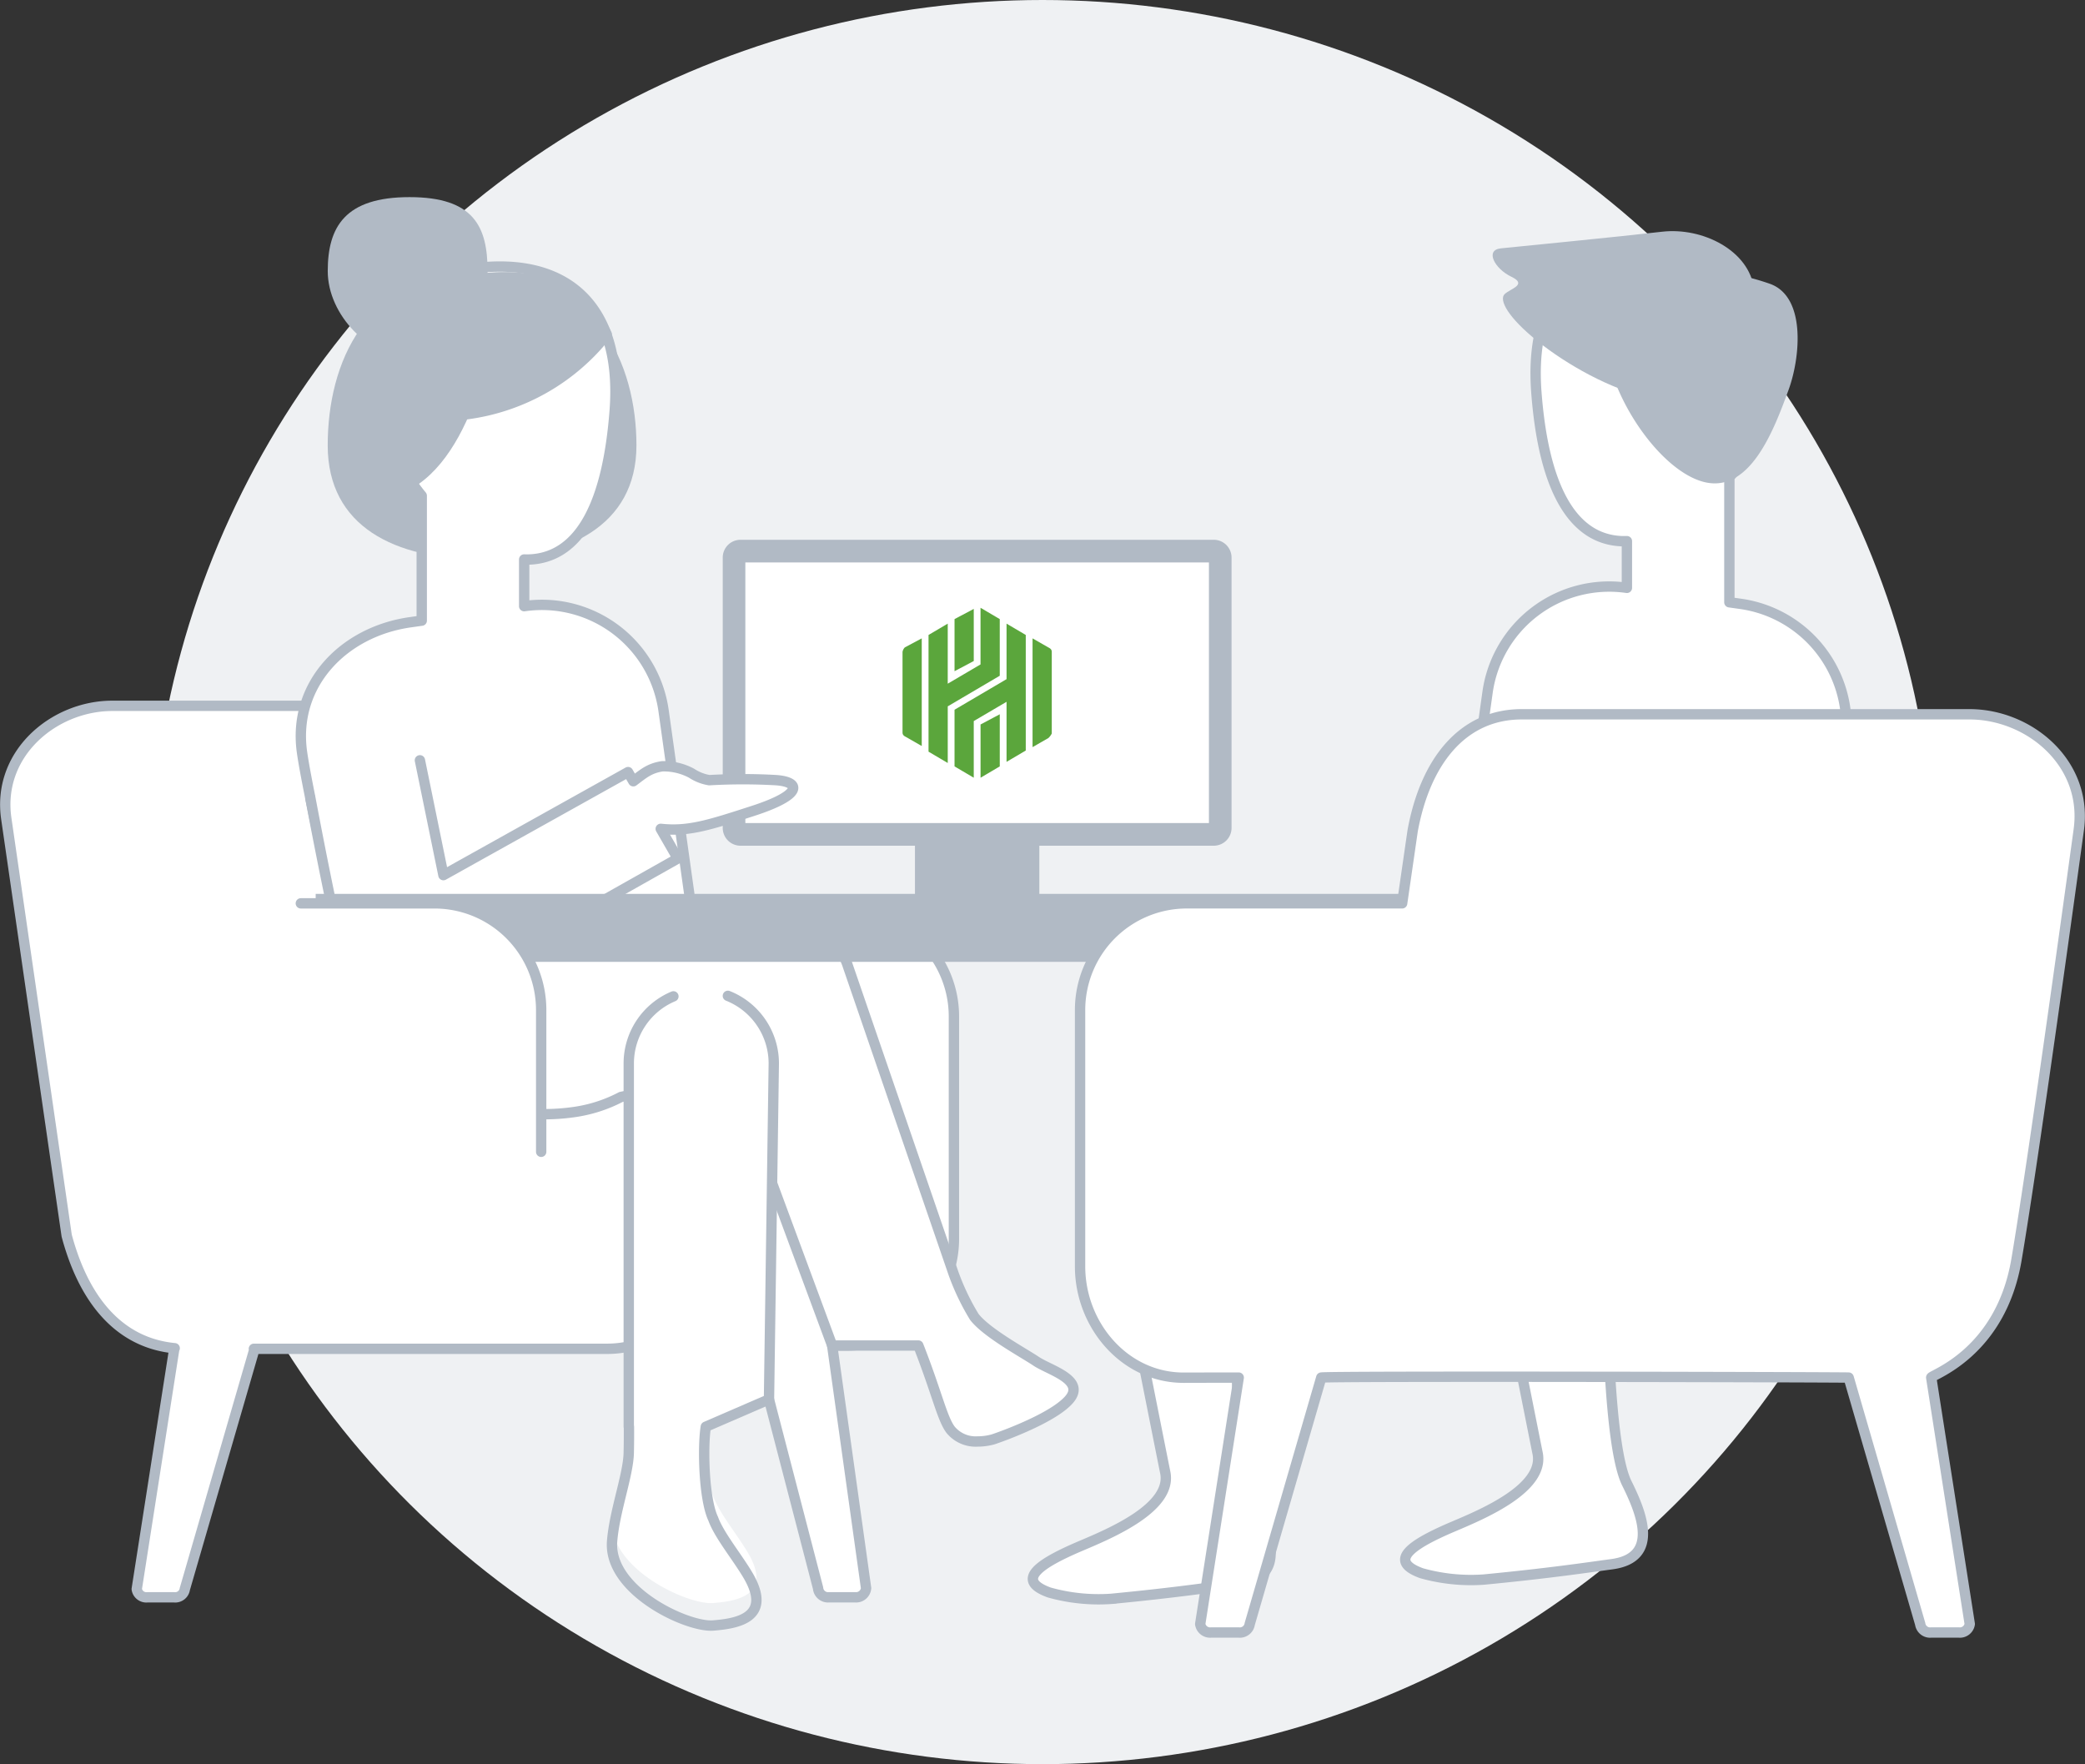 ﻿<svg xmlns="http://www.w3.org/2000/svg" width="403.04" height="341" viewBox="0 0 403.04 341" focusable="false" role="presentation" aria-hidden="true"><rect x="0" y="0" width="403.04" height="341" fill="#333333" stroke="none"/><g transform="translate(1.022)"><ellipse cx="172.5" cy="170.5" rx="172.5" ry="170.5" transform="translate(28)" fill="#eff1f3" /><g transform="translate(0 38.103)"><g transform="translate(138.687 66.236)"><path d="M86.213,38.5H177.7a3.436,3.436,0,0,1,3.434,3.441V94.194a3.436,3.436,0,0,1-3.434,3.441H86.213a3.436,3.436,0,0,1-3.434-3.441V41.943A3.436,3.436,0,0,1,86.213,38.5" transform="translate(-82.779 -38.502)" fill="#b1bac5" /><rect width="89.613" height="50.373" transform="translate(4.37 4.38)" fill="#fff" /><g transform="translate(34.753 13.14)"><path d="M117.661,70.6l3.059-1.756a3.032,3.032,0,0,0,.656-.876V52.207c0-.439-.218-.657-.656-.876l-3.059-1.753Z" transform="translate(-92.526 -43.663)" fill="#5ba63c" /><path d="M106.736,49.578l-3.277,1.751a1.666,1.666,0,0,0-.438.877v15.55c0,.439.218.657.656.876l3.059,1.751Z" transform="translate(-103.021 -43.663)" fill="#5ba63c" /><path d="M109.664,49.205l-3.715,2.19V73.954l3.715,2.19V65.194l10.054-5.915V48.33L116,46.14V57.09l-6.339,3.725Z" transform="translate(-100.922 -46.14)" fill="#5ba63c" /><path d="M108.877,64.566v10.95l3.715,2.19V66.756l6.339-3.723V74.64l3.715-2.19V50.112l-3.715-2.19V58.653Z" transform="translate(-98.823 -44.856)" fill="#5ba63c" /><path d="M112.593,56.341V46.267l-3.715,1.971V58.309Z" transform="translate(-98.823 -46.048)" fill="#5ba63c" /><path d="M111.806,60.078V70.371l3.715-2.19V58.107Z" transform="translate(-96.723 -37.52)" fill="#5ba63c" /></g></g><g transform="translate(0 0)"><path d="M119.186,80.074H83.8a20.624,20.624,0,0,0-20.6,20.644v42.938A20.624,20.624,0,0,0,83.8,164.3h17.529l12.195,46.889a1.939,1.939,0,0,0,2.06,1.781h5.163a1.938,1.938,0,0,0,2.06-1.781L116.252,164.3h2.934a20.624,20.624,0,0,0,20.6-20.644V100.718a20.624,20.624,0,0,0-20.6-20.644" transform="translate(43.589 57.68)" fill="#fff" /><path d="M119.186,80.074H83.8a20.624,20.624,0,0,0-20.6,20.644v42.938A20.624,20.624,0,0,0,83.8,164.3h17.529l12.195,46.889a1.939,1.939,0,0,0,2.06,1.781h5.163a1.938,1.938,0,0,0,2.06-1.781L116.252,164.3h2.934a20.624,20.624,0,0,0,20.6-20.644V100.718A20.624,20.624,0,0,0,119.186,80.074Z" transform="translate(43.589 57.68)" fill="none" stroke="#b1bac5" stroke-linecap="round" stroke-linejoin="round" stroke-width="2" /><path d="M126.18,79.044c-2.319-12.751-9.173-21.886-20.487-21.886h-84c-11.314,0-22.374,9.278-20.486,21.886l11.659,80.512c3.554,13.291,10.761,20.807,20.879,21.773a1.912,1.912,0,0,0-.11.311L26.412,227.88a1.876,1.876,0,0,0,2.06,1.595h5.173a1.876,1.876,0,0,0,2.06-1.595l13.419-46.241a1.6,1.6,0,0,0-.07-.2h68.3c11.316,0,20.487-9.8,20.487-21.886Z" transform="translate(-1 41.173)" fill="#fff" /><path d="M126.18,79.044c-2.319-12.751-9.173-21.886-20.487-21.886h-84c-11.314,0-22.374,9.278-20.486,21.886l11.659,80.512c3.554,13.291,10.761,20.807,20.879,21.773a1.912,1.912,0,0,0-.11.311L26.412,227.88a1.876,1.876,0,0,0,2.06,1.595h5.173a1.876,1.876,0,0,0,2.06-1.595l13.419-46.241a1.6,1.6,0,0,0-.07-.2h68.3c11.316,0,20.487-9.8,20.487-21.886Z" transform="translate(-1 41.173)" fill="none" stroke="#b1bac5" stroke-linecap="round" stroke-linejoin="round" stroke-width="2" /><path d="M66.832,8.439c22.4,0,30.148,17.74,30.148,33.469s-13.67,22.02-30.148,22.02S37.3,57.637,37.3,41.913,44.432,8.439,66.832,8.439" transform="translate(25.026 6.079)" fill="#b1bac5" /><path d="M159.864,232.624c-1.631-2.176-2.656-7.169-6.225-16.266H136.986l-19.474-52.587-21.344,4.54a27.85,27.85,0,0,1-9.1,2.925c-22.891,3.245-40.089-13.4-45.545-35.824-.007-.024-5.9-25.748-7.027-33.768-1.825-13.011,7.97-23.264,20.956-25.094l2.194-.31V52.1a31.674,31.674,0,0,1-7.073-16.455C49.178,17.276,57.065,7.8,72.768,7.8c15.181,0,23.535,9.926,22.18,27.842-1.344,17.737-6.579,28.325-16.4,28.778-.362.015-.73.017-1.1,0v9.025l.13-.019A23.751,23.751,0,0,1,104.4,93.678v0l6.311,44.99,9.443-3.63a14.3,14.3,0,0,1,2.019-.877,14,14,0,0,1,17.8,8.693l0,.012,20.47,59.572a45.922,45.922,0,0,0,4.017,8.385c2.4,3.1,9.424,6.881,11.991,8.6s9.742,3.613,6.255,7.475c-2.441,2.711-8.612,5.35-12.088,6.687-1.487.571-2.479.9-2.479.9a11.151,11.151,0,0,1-3.022.421,6.289,6.289,0,0,1-5.254-2.291" transform="translate(22.855 5.621)" fill="#fff" /><path d="M159.864,232.624c-1.631-2.176-2.656-7.169-6.225-16.266H136.986l-19.474-52.587-21.344,4.54a27.85,27.85,0,0,1-9.1,2.925c-22.891,3.245-40.089-13.4-45.545-35.824-.007-.024-5.9-25.748-7.027-33.768-1.825-13.011,7.97-23.264,20.956-25.094l2.194-.31V52.1a31.674,31.674,0,0,1-7.073-16.455C49.178,17.276,57.065,7.8,72.768,7.8c15.181,0,23.535,9.926,22.18,27.842-1.344,17.737-6.579,28.325-16.4,28.778-.362.015-.73.017-1.1,0v9.025l.13-.019A23.751,23.751,0,0,1,104.4,93.678v0l6.311,44.99,9.443-3.63a14.3,14.3,0,0,1,2.019-.877,14,14,0,0,1,17.8,8.693l0,.012,20.47,59.572a45.922,45.922,0,0,0,4.017,8.385c2.4,3.1,9.424,6.881,11.991,8.6s9.742,3.613,6.255,7.475c-2.441,2.711-8.612,5.35-12.088,6.687-1.487.571-2.479.9-2.479.9a11.151,11.151,0,0,1-3.022.421A6.289,6.289,0,0,1,159.864,232.624Z" transform="translate(22.855 5.621)" fill="none" stroke="#b1bac5" stroke-linecap="round" stroke-linejoin="round" stroke-width="2" /><path d="M44.255,34.73C43.611,17.747,51.483,9,66.573,9c9.443,0,16.238,3.836,19.706,11.043A41.172,41.172,0,0,1,53.818,35.836a41.338,41.338,0,0,1-9.563-1.106" transform="translate(29.983 6.482)" fill="#b1bac5" /><path d="M44.255,34.73C43.611,17.747,51.483,9,66.573,9c9.443,0,16.238,3.836,19.706,11.043A41.172,41.172,0,0,1,53.818,35.836,41.338,41.338,0,0,1,44.255,34.73Z" transform="translate(29.983 6.482)" fill="none" stroke="#b1bac5" stroke-linecap="round" stroke-linejoin="round" stroke-width="2" /><path d="M53.115,0C65.591,0,68.2,5.746,68.2,14.3s-7.419,16.67-15.083,16.67S37.306,22.844,37.306,14.3,40.645,0,53.115,0" transform="translate(25.027)" fill="#b1bac5" /><path d="M66.163,12.01s-2.7,25.953-15.332,34.8-6.3-34.8-6.3-34.8Z" transform="translate(29.069 8.651)" fill="#b1bac5" /><path d="M91.714,89.745a14.062,14.062,0,0,1,8.874,13.069l-.927,64.929-12.212,5.285c-.634,3.833-.395,9.627,1.425,13.45,1.143,3.155,4.481,7.177,6.641,10.786,5.073,8.48-2.307,9.489-6.641,9.845-4.967.409-20.283-6.7-19.541-16.269.45-5.813,3.123-8.476,3.219-12.763.045-2.064.046-3.8.036-5.051h-.034V102.814a14.047,14.047,0,0,1,8.629-12.97" transform="translate(47.967 64.646)" fill="#fff" /><path d="M91.714,89.745a14.062,14.062,0,0,1,8.874,13.069l-.927,64.929-12.212,5.285c-.634,3.833-.395,13.971,1.425,17.793,1.143,3.155,4.481,7.177,6.641,10.786,5.073,8.48-2.307,9.489-6.641,9.845-4.967.409-20.283-6.7-19.541-16.269.45-5.813,3.123-12.82,3.219-17.107.045-2.064.046-3.8.036-5.051h-.034V102.814a14.047,14.047,0,0,1,8.629-12.97" transform="translate(47.967 64.646)" fill="none" stroke="#b1bac5" stroke-linecap="round" stroke-linejoin="round" stroke-width="2" /><path d="M56.525,63.279l4.543,22.192L96.76,65.558l1.018,1.767c2.005-1.5,3.085-2.494,5.559-2.888a11.366,11.366,0,0,1,5.7,1.337,8.776,8.776,0,0,0,3.422,1.344,113.578,113.578,0,0,1,12.988,0c4.768.375,5.037,2.839-4.524,5.937-8.488,2.751-12.514,4.051-17.847,3.472l3.3,5.732L56.508,110.377a9.6,9.6,0,0,1-13.136-3.52l-.005-.009c-1.684-2.51-8.018-36.256-8.018-36.256" transform="translate(23.624 45.582)" fill="#fff" /><path d="M56.525,63.279l4.543,22.192L96.76,65.558l1.018,1.767c2.005-1.5,3.085-2.494,5.559-2.888a11.366,11.366,0,0,1,5.7,1.337,8.776,8.776,0,0,0,3.422,1.344,113.578,113.578,0,0,1,12.988,0c4.768.375,5.037,2.839-4.524,5.937-8.488,2.751-12.514,4.051-17.847,3.472l3.3,5.732L56.508,110.377a9.6,9.6,0,0,1-13.136-3.52l-.005-.009c-1.684-2.51-8.018-36.256-8.018-36.256" transform="translate(23.624 45.582)" fill="none" stroke="#b1bac5" stroke-linecap="round" stroke-linejoin="round" stroke-width="2" /></g><g transform="translate(60 121.041)"><path d="M107.855,48.687H125.03c1.9,0,3.434.569,3.434,1.271V69.265c0,.7-1.537,1.271-3.434,1.271H107.855c-1.9,0-3.434-.569-3.434-1.271V49.958c0-.7,1.537-1.271,3.434-1.271" transform="translate(11.422 -48.687)" fill="#b1bac5" /><rect width="217.391" height="13.14" transform="translate(0 13.638)" fill="#b1bac5" /></g><g transform="translate(48.124 135.877)"><path d="M38.74,80.245,63.9,78.983A20.444,20.444,0,0,1,84.5,99.264v44.027A20.442,20.442,0,0,1,63.9,163.57H29.03" transform="translate(-29.03 -78.983)" fill="#fff" /><path d="M34.277,79.351H60.136a20.624,20.624,0,0,1,20.6,20.644v27.377" transform="translate(-25.269 -78.718)" fill="none" stroke="#b1bac5" stroke-linecap="round" stroke-linejoin="round" stroke-width="2" /></g><g transform="translate(198.636 6.574)"><path d="M161.789,261.861c-6.682-2.415-1.911-5.61,6.139-9.028,5.6-2.376,17.66-7.382,16.284-14.158-1.241-6.112-14.593-73.407-14.593-73.407v-.208a14,14,0,0,1,2.728-8.326,27.92,27.92,0,0,1-4.261-19.178l6.443-45.933a23.749,23.749,0,0,1,26.812-20.252h0l.13.019V62.365c-.367.012-.735.012-1.1,0-9.822-.454-15.059-11.041-16.4-28.778-1.358-17.921,7-27.847,22.182-27.847,15.7,0,23.59,9.472,22.2,27.842a31.688,31.688,0,0,1-7.074,16.455V74.18l2.194.308a23.783,23.783,0,0,1,20.2,26.868l-4.5,32.081a41.833,41.833,0,0,1-11.529,23.507v22.165h-30s-1.339,54.975,3.8,65.338c2.814,5.682,6.455,14.4-2.857,15.664-4.843.655-12.04,1.746-24.833,2.978a35.364,35.364,0,0,1-11.972-1.227" transform="translate(-86.641 -2.439)" fill="#fff" /><path d="M161.789,261.861c-6.682-2.415-1.911-5.61,6.139-9.028,5.6-2.376,17.66-7.382,16.284-14.158-1.241-6.112-14.593-73.407-14.593-73.407v-.208a14,14,0,0,1,2.728-8.326,27.92,27.92,0,0,1-4.261-19.178l6.443-45.933a23.749,23.749,0,0,1,26.812-20.252h0l.13.019V62.365c-.367.012-.735.012-1.1,0-9.822-.454-15.059-11.041-16.4-28.778-1.358-17.921,7-27.847,22.182-27.847,15.7,0,23.59,9.472,22.2,27.842a31.688,31.688,0,0,1-7.074,16.455V74.18l2.194.308a23.783,23.783,0,0,1,20.2,26.868l-4.5,32.081a41.833,41.833,0,0,1-11.529,23.507v22.165h-30s-1.339,54.975,3.8,65.338c2.814,5.682,6.455,14.4-2.857,15.664-4.843.655-12.04,1.746-24.833,2.978A35.364,35.364,0,0,1,161.789,261.861Z" transform="translate(-86.641 -2.439)" fill="none" stroke="#b1bac5" stroke-linecap="round" stroke-linejoin="round" stroke-width="2" /><path d="M155.729,108.681s-1.339,54.975,3.8,65.338c2.816,5.682,6.455,14.4-2.857,15.664-4.843.655-12.04,1.746-24.831,2.976a35.327,35.327,0,0,1-11.973-1.225c-6.682-2.415-1.909-5.61,6.141-9.028,5.6-2.377,17.658-7.382,16.283-14.158-1.241-6.112-10.947-55.092-10.947-55.161Z" transform="translate(-116.696 71.713)" fill="#fff" stroke="#b1bac5" stroke-width="2" /><path d="M293.914,58.107H207.407c-11.661,0-18.714,9.4-21.109,22.543l-2.029,14H142.612a20.624,20.624,0,0,0-20.6,20.644v49.532c0,11.4,8.665,21.535,20.043,21.518,2.658-.005,6.43-.021,10.626-.021l-7.446,47.629a1.933,1.933,0,0,0,2.124,1.643h5.322a1.933,1.933,0,0,0,2.127-1.643l13.826-47.629c-.048-.327,101.965-.079,101.953,0l13.828,47.629a1.933,1.933,0,0,0,2.127,1.643h5.322a1.933,1.933,0,0,0,2.127-1.643l-7.449-47.629c-.072-.492,13.392-4.609,16.475-22.753,3.511-20.651,12.018-82.92,12.018-82.92,1.93-12.987-9.463-22.543-21.117-22.543" transform="translate(-112.887 35.282)" fill="#fff" /><path d="M293.914,58.107H207.407c-11.661,0-18.714,9.4-21.109,22.543l-2.029,14H142.612a20.624,20.624,0,0,0-20.6,20.644v49.532c0,11.4,8.665,21.535,20.043,21.518,2.658-.005,6.43-.021,10.626-.021l-7.446,47.629a1.933,1.933,0,0,0,2.124,1.643h5.322a1.933,1.933,0,0,0,2.127-1.643l13.826-47.629c-.048-.327,101.965-.079,101.953,0l13.828,47.629a1.933,1.933,0,0,0,2.127,1.643h5.322a1.933,1.933,0,0,0,2.127-1.643l-7.449-47.629c-.072-.492,13.392-4.609,16.475-22.753,3.511-20.651,12.018-82.92,12.018-82.92C316.962,67.663,305.569,58.107,293.914,58.107Z" transform="translate(-112.887 35.282)" fill="none" stroke="#b1bac5" stroke-linecap="round" stroke-linejoin="round" stroke-width="2" /><path d="M199.121,8.362a46.267,46.267,0,0,1,13.963,2.613c7.031,2.568,5.8,14.408,3.538,20.544C213.867,39,209.169,51.84,199.96,49.175c-14.866-4.3-33.427-45.1-.84-40.813" transform="translate(-70.563 -0.777)" fill="#b1bac5" /><path d="M218.272,28.686c1.961-4.186,1.246-9.121.716-13.69-.9-7.377-9.9-11.984-17.816-11.057S173.19,6.826,170.054,7.15s-1.195,3.94,2.012,5.478-.168,2.3-1.284,3.368.489,4.406,6.478,9.188c10.849,8.667,33.565,19.4,41.012,3.5" transform="translate(-79.588 -3.821)" fill="#b1bac5" /></g></g></g></svg>
